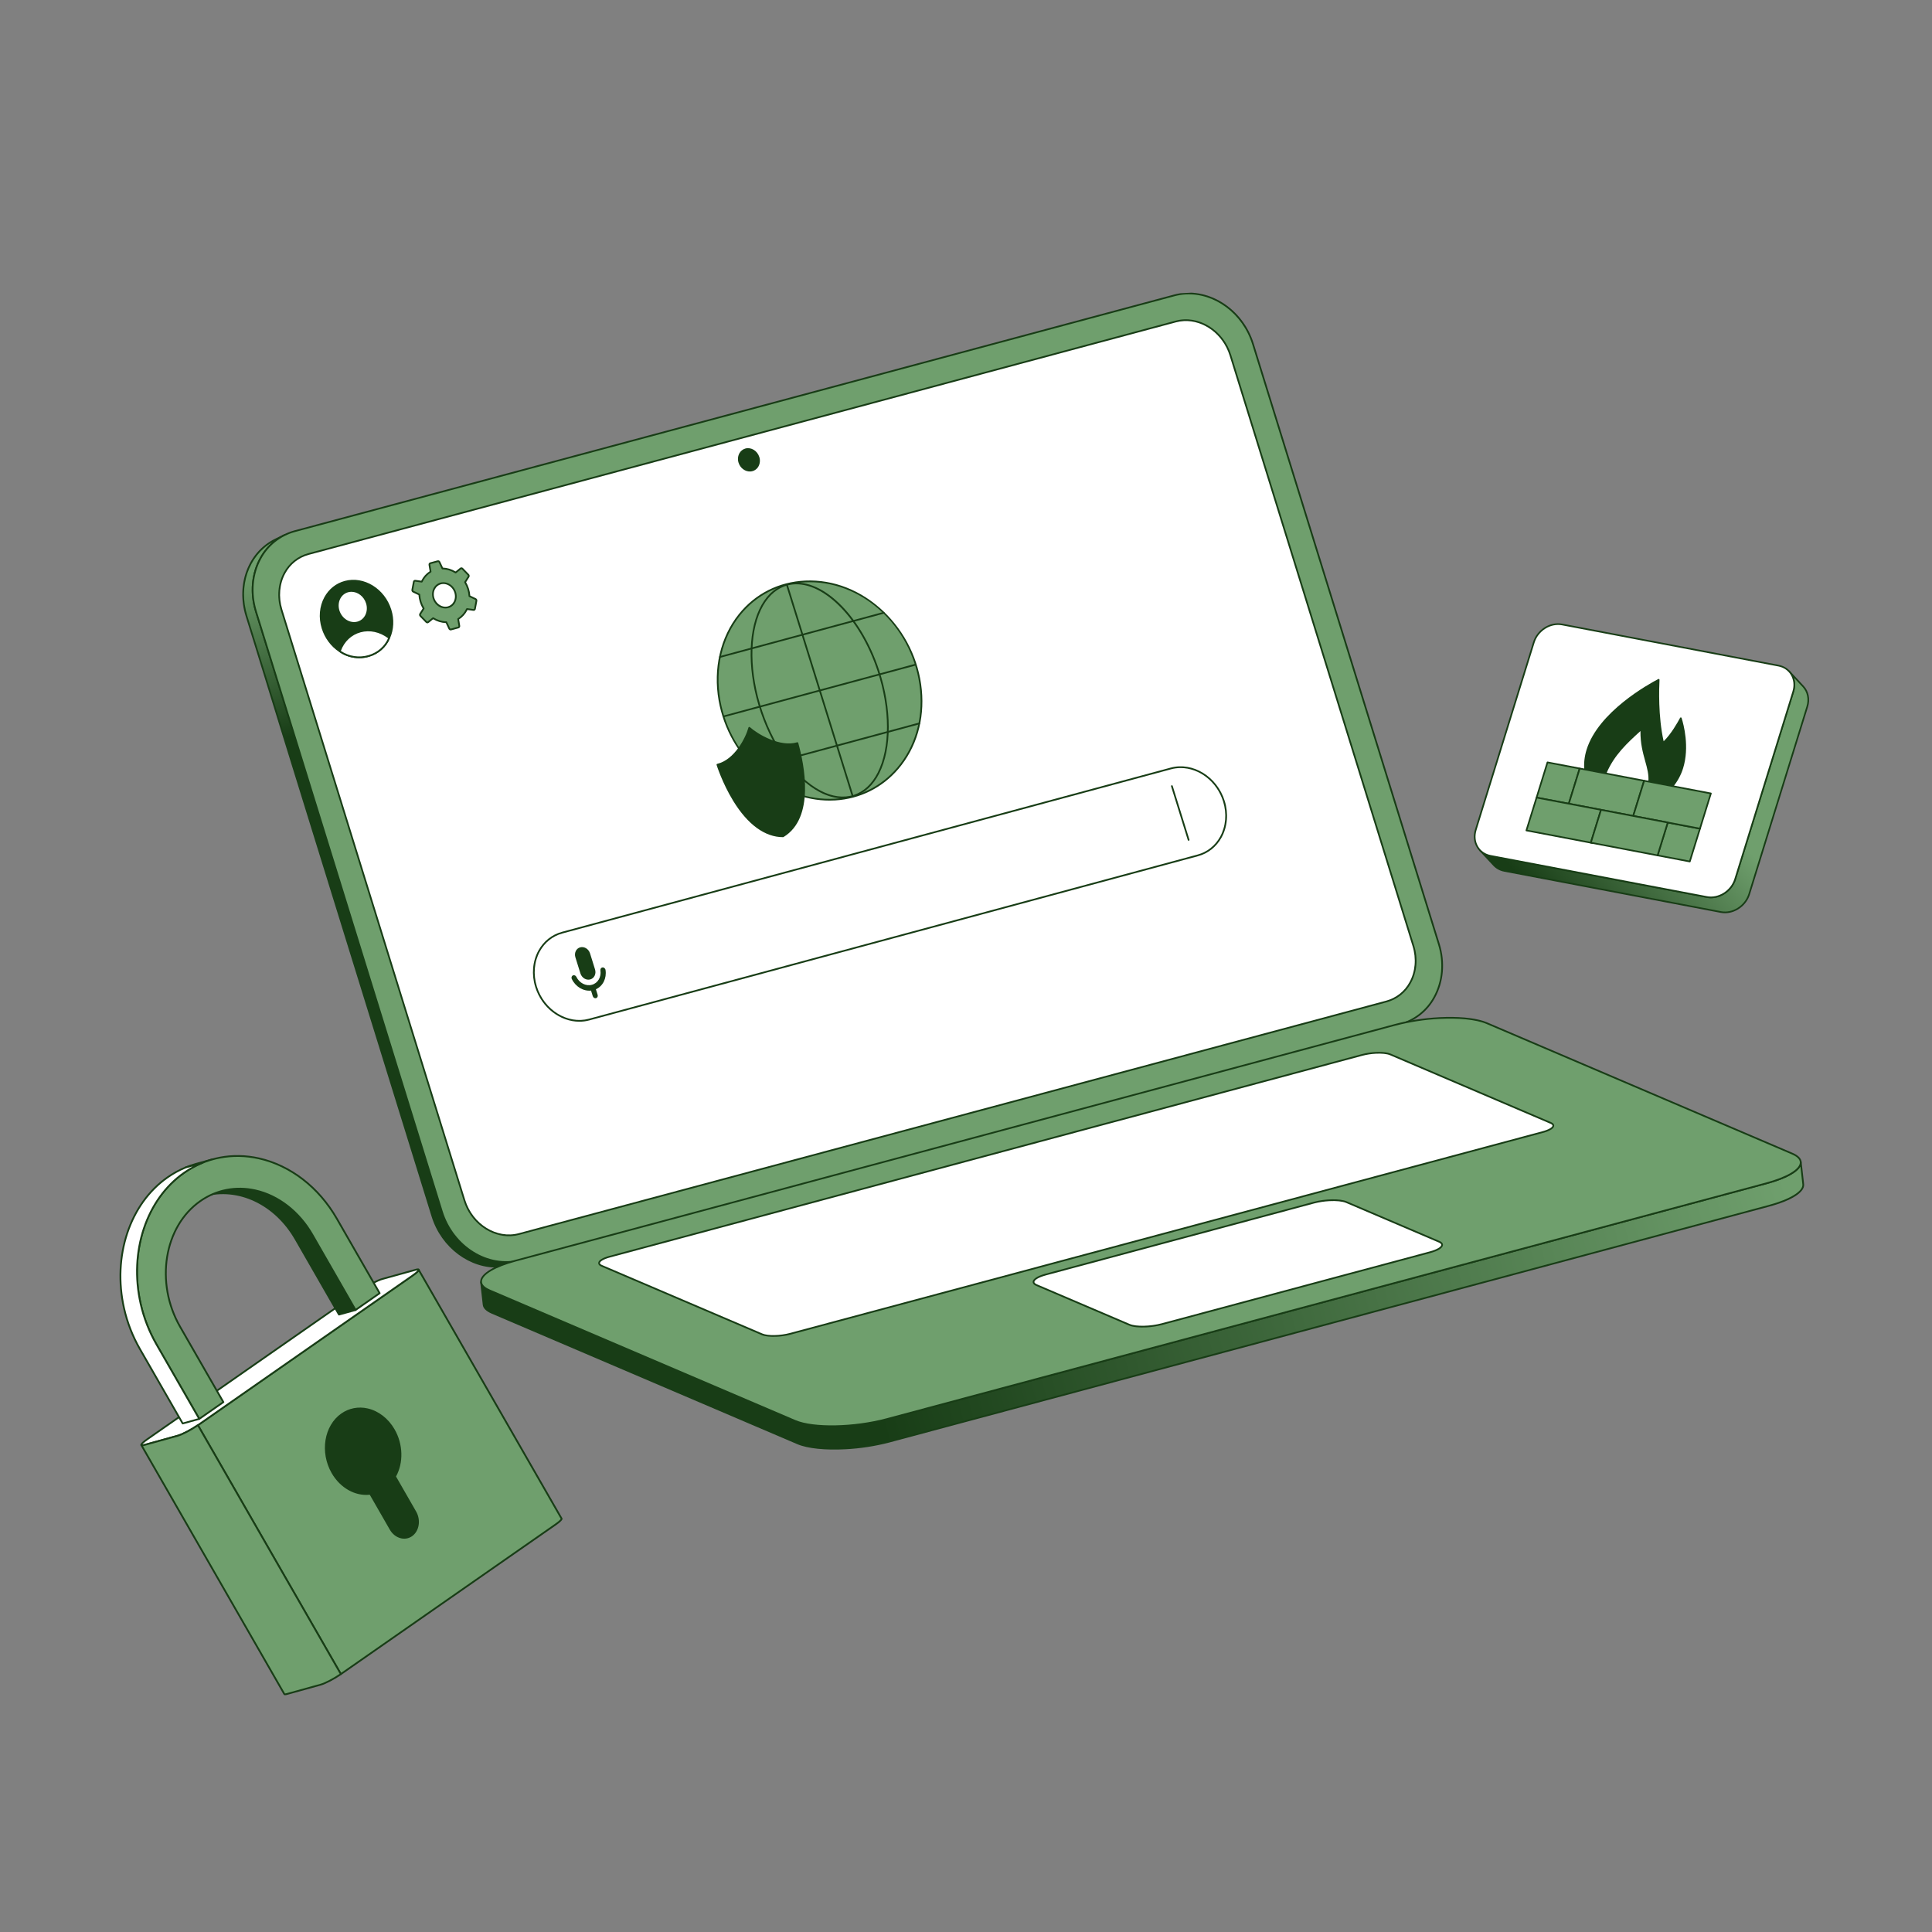 <svg width="740" height="740" viewBox="0 0 740 740" fill="none" xmlns="http://www.w3.org/2000/svg">
<rect x="0" y="0" width="740" height="740" fill="#808080" stroke="none"/>
<g clip-path="url(#clip0_6297_1158)">
<g clip-path="url(#clip1_6297_1158)">
<path d="M536.286 392.341L532.667 394.129C533.998 393.773 535.291 393.287 536.527 392.677L540.147 390.889C538.911 391.499 537.618 391.985 536.286 392.341Z" fill="white"/>
<path d="M532.684 394.459C532.707 394.458 532.73 394.454 532.752 394.448C534.104 394.087 535.417 393.593 536.673 392.973L540.29 391.187L540.292 391.187C540.331 391.167 540.366 391.141 540.394 391.108C540.423 391.076 540.445 391.038 540.458 390.997C540.486 390.915 540.48 390.824 540.442 390.746C540.403 390.668 540.335 390.608 540.252 390.58C540.169 390.552 540.079 390.558 540.001 390.597C538.784 391.197 537.512 391.675 536.201 392.026C536.18 392.032 536.16 392.039 536.141 392.049L532.521 393.837C532.453 393.87 532.398 393.927 532.367 393.996C532.335 394.065 532.329 394.143 532.348 394.216C532.368 394.289 532.412 394.354 532.473 394.398C532.535 394.443 532.61 394.465 532.686 394.46L532.684 394.459Z" fill="#183D16"/>
<path d="M199.366 482.664L195.746 484.453L532.667 394.13L536.286 392.342L199.366 482.664Z" fill="#183D16"/>
<path d="M195.763 484.781C195.787 484.78 195.809 484.776 195.832 484.77L532.752 394.447C532.773 394.441 532.793 394.434 532.813 394.424L536.432 392.636C536.507 392.6 536.565 392.538 536.596 392.462C536.627 392.386 536.628 392.301 536.599 392.224C536.57 392.146 536.513 392.083 536.44 392.046C536.366 392.008 536.282 392 536.202 392.022L199.282 482.345C199.261 482.351 199.241 482.358 199.222 482.368L195.602 484.156C195.534 484.19 195.48 484.246 195.449 484.314C195.417 484.383 195.411 484.461 195.43 484.534C195.449 484.607 195.493 484.671 195.554 484.716C195.615 484.761 195.689 484.783 195.765 484.779L195.763 484.781ZM532.55 393.82L198.878 483.272L199.483 482.974L533.155 393.521L532.55 393.82Z" fill="#183D16"/>
<path d="M105.393 206.703L109.012 204.914C99.127 209.798 94.268 222.027 98.025 234.155L169.234 464.029C173.452 477.647 186.941 485.994 199.366 482.664L195.746 484.452C183.321 487.783 169.833 479.435 165.614 465.817L94.405 235.944C90.648 223.816 95.507 211.587 105.393 206.703Z" fill="url(#paint0_linear_6297_1158)"/>
<path d="M191.349 485.48C192.864 485.4 194.366 485.162 195.832 484.77C195.853 484.764 195.873 484.757 195.892 484.747L199.512 482.959C199.586 482.923 199.645 482.861 199.676 482.785C199.706 482.709 199.707 482.623 199.679 482.546C199.65 482.469 199.593 482.406 199.519 482.368C199.446 482.331 199.361 482.323 199.282 482.345C187.05 485.624 173.711 477.365 169.55 463.93L98.341 234.057C94.682 222.245 99.232 210.113 109.16 205.208C109.199 205.189 109.235 205.163 109.264 205.131C109.293 205.098 109.316 205.06 109.33 205.019C109.344 204.978 109.35 204.934 109.348 204.89C109.345 204.847 109.334 204.804 109.314 204.765C109.295 204.726 109.268 204.691 109.235 204.662C109.202 204.633 109.164 204.612 109.122 204.598C109.08 204.584 109.037 204.579 108.993 204.583C108.949 204.586 108.907 204.598 108.868 204.618L105.248 206.406C95.029 211.455 90.338 223.918 94.093 236.039L165.301 465.913C169.061 478.056 180.158 486.068 191.349 485.48ZM195.628 484.143C183.403 487.399 170.085 479.142 165.927 465.72L94.718 235.846C91.214 224.533 95.239 212.927 104.308 207.658C97.338 213.735 94.569 224.113 97.71 234.253L168.919 464.126C172.68 476.267 183.777 484.279 194.968 483.691C195.623 483.657 196.278 483.593 196.933 483.499L195.628 484.143Z" fill="#183D16"/>
<path d="M112.876 203.46C100.451 206.791 93.807 220.537 98.025 234.155L169.234 464.028C173.453 477.646 186.941 485.993 199.366 482.663L536.286 392.341C548.705 389.012 555.349 375.267 551.131 361.647L479.922 131.774C475.703 118.156 462.215 109.809 449.797 113.137L112.876 203.46Z" fill="#6F9F6D"/>
<path d="M194.969 483.691C196.484 483.612 197.986 483.374 199.451 482.982L536.372 392.659C539.185 391.897 541.814 390.57 544.099 388.76C546.383 386.949 548.275 384.693 549.658 382.128C552.981 376.11 553.632 368.61 551.445 361.551L480.236 131.678C475.972 117.911 462.278 109.452 449.712 112.821L112.791 203.143C109.976 203.905 107.346 205.232 105.06 207.044C102.775 208.855 100.882 211.112 99.497 213.678C96.176 219.695 95.525 227.194 97.713 234.252L168.921 464.126C172.681 476.267 183.778 484.28 194.969 483.691ZM454.231 112.767C465.125 112.194 475.936 120.02 479.608 131.872L550.816 361.747C552.95 368.636 552.318 375.95 549.082 381.812C547.741 384.299 545.907 386.487 543.693 388.243C541.478 389.999 538.929 391.286 536.201 392.025L199.281 482.348C187.048 485.627 173.71 477.368 169.549 463.933L98.34 234.06C96.206 227.172 96.838 219.859 100.074 213.998C101.416 211.509 103.251 209.32 105.466 207.564C107.682 205.807 110.232 204.52 112.962 203.78L449.882 113.456C451.304 113.075 452.761 112.844 454.231 112.767Z" fill="#183D16"/>
<path d="M118.1 212.219L450.373 123.141C458.987 120.832 468.345 126.619 471.269 136.058L541.353 362.304C544.28 371.75 539.665 381.274 531.051 383.584L198.778 472.661C190.171 474.968 180.816 469.189 177.889 459.742L107.805 233.497C104.882 224.058 109.492 214.526 118.1 212.219Z" fill="white"/>
<path d="M195.735 473.474C196.792 473.419 197.841 473.253 198.863 472.98L531.136 383.901C533.102 383.369 534.94 382.442 536.536 381.178C538.132 379.913 539.454 378.336 540.421 376.544C542.738 372.35 543.191 367.124 541.667 362.206L471.583 135.961C468.61 126.366 459.058 120.473 450.288 122.824L118.014 211.901C116.05 212.433 114.215 213.359 112.62 214.623C111.025 215.887 109.705 217.463 108.739 219.253C106.422 223.45 105.967 228.677 107.49 233.594L177.575 459.84C180.196 468.301 187.932 473.884 195.735 473.474ZM453.457 122.986C460.969 122.591 468.423 127.986 470.954 136.157L541.039 362.401C542.51 367.149 542.075 372.188 539.845 376.226C538.921 377.941 537.656 379.449 536.13 380.659C534.603 381.869 532.846 382.756 530.966 383.266L198.693 472.343C190.264 474.602 181.073 468.906 178.204 459.645L108.119 233.399C106.65 228.652 107.084 223.612 109.315 219.571C110.238 217.858 111.501 216.351 113.026 215.142C114.551 213.932 116.306 213.046 118.185 212.536L450.458 123.459C451.439 123.197 452.444 123.038 453.457 122.986Z" fill="#183D16"/>
<path d="M285.611 172.107C287.637 171.564 289.832 172.927 290.52 175.149C291.209 177.371 290.129 179.604 288.102 180.147C286.076 180.69 283.877 179.336 283.188 177.115C282.5 174.893 283.585 172.65 285.611 172.107Z" fill="#183D16"/>
<path d="M287.4 180.59C288.046 180.557 288.673 180.358 289.221 180.012C289.768 179.667 290.218 179.186 290.525 178.617C290.813 178.074 290.989 177.478 291.042 176.866C291.095 176.253 291.025 175.637 290.836 175.052C290.097 172.666 287.715 171.202 285.528 171.789C285.032 171.923 284.57 172.156 284.168 172.475C283.766 172.793 283.433 173.19 283.189 173.641C282.901 174.185 282.724 174.781 282.671 175.395C282.617 176.008 282.686 176.626 282.876 177.212C283.524 179.31 285.451 180.692 287.4 180.59ZM286.349 172.322C288.001 172.235 289.644 173.433 290.206 175.246C290.369 175.747 290.43 176.275 290.386 176.799C290.342 177.323 290.193 177.833 289.948 178.299C289.747 178.672 289.472 178.999 289.14 179.263C288.808 179.526 288.427 179.718 288.018 179.829C286.164 180.327 284.138 179.065 283.504 177.017C283.341 176.516 283.28 175.987 283.325 175.462C283.369 174.936 283.519 174.425 283.765 173.959C283.966 173.585 284.241 173.257 284.574 172.993C284.906 172.729 285.288 172.536 285.698 172.425C285.911 172.368 286.129 172.333 286.349 172.322Z" fill="#183D16"/>
<path d="M187.532 494.252L304.557 544.241C311.494 547.204 327.18 546.906 339.598 543.577L676.518 453.254C685.231 450.918 690.02 447.714 689.713 444.983L690.683 453.597C690.992 456.325 686.201 459.532 677.489 461.868L340.568 552.191C328.15 555.52 312.464 555.818 305.527 552.855L188.502 502.866C186.429 501.98 185.373 500.904 185.242 499.743L184.272 491.13C184.403 492.291 185.459 493.367 187.532 494.252Z" fill="url(#paint1_linear_6297_1158)"/>
<path d="M323.767 555.103C329.47 554.815 335.128 553.945 340.653 552.508L677.574 462.185C686.331 459.837 691.354 456.613 691.01 453.561L690.04 444.948C690.03 444.861 689.986 444.781 689.918 444.727C689.849 444.672 689.762 444.647 689.675 444.657C689.588 444.667 689.509 444.711 689.455 444.779C689.4 444.847 689.375 444.934 689.385 445.021C689.68 447.641 684.595 450.747 676.431 452.936L339.511 543.259C327.174 546.566 311.551 546.871 304.685 543.938L187.659 493.949C185.776 493.144 184.717 492.156 184.597 491.09C184.592 491.047 184.579 491.006 184.558 490.968C184.537 490.93 184.509 490.896 184.475 490.869C184.441 490.842 184.402 490.822 184.361 490.81C184.319 490.798 184.276 490.795 184.233 490.8C184.19 490.804 184.148 490.818 184.11 490.839C184.072 490.859 184.039 490.888 184.012 490.921C183.985 490.955 183.965 490.994 183.953 491.036C183.941 491.077 183.937 491.121 183.942 491.164L184.912 499.777C185.062 501.111 186.226 502.251 188.37 503.168L305.395 553.156C309.391 554.862 316.276 555.497 323.767 555.103ZM689.59 446.835L690.356 453.634C690.651 456.254 685.567 459.36 677.403 461.549L340.483 551.872C328.146 555.18 312.522 555.484 305.656 552.551L188.631 502.562C186.748 501.758 185.689 500.769 185.569 499.703L184.801 492.889C185.547 493.614 186.432 494.181 187.402 494.555L304.427 544.544C311.409 547.526 327.224 547.235 339.683 543.895L676.603 453.572C683.568 451.705 688.171 449.284 689.59 446.835Z" fill="#183D16"/>
<path d="M197.459 482.861C185.041 486.19 180.595 491.289 187.532 494.253L304.557 544.242C311.493 547.204 327.179 546.906 339.598 543.577L676.518 453.255C688.943 449.924 693.39 444.823 686.453 441.861L569.428 391.872C562.491 388.91 546.805 389.208 534.38 392.538L197.459 482.861Z" fill="#6F9F6D"/>
<path d="M322.796 546.491C328.498 546.203 334.156 545.333 339.681 543.895L676.603 453.572C684.816 451.37 689.843 448.323 690.048 445.42C690.123 444.366 689.583 442.841 686.581 441.559L569.557 391.57C562.576 388.587 546.757 388.879 534.294 392.22L197.374 482.543C189.165 484.744 184.141 487.791 183.935 490.695C183.86 491.749 184.4 493.274 187.402 494.557L304.427 544.546C308.42 546.25 315.306 546.884 322.796 546.491ZM551.261 390.271C558.632 389.884 565.387 390.504 569.299 392.174L686.323 442.163C687.784 442.787 689.501 443.85 689.392 445.373C689.209 447.944 684.242 450.843 676.432 452.937L339.512 543.26C327.175 546.567 311.552 546.872 304.686 543.939L187.661 493.95C186.201 493.326 184.483 492.263 184.592 490.74C184.775 488.169 189.738 485.271 197.545 483.178L534.465 392.855C539.961 391.425 545.589 390.559 551.261 390.271Z" fill="#183D16"/>
<path d="M233.528 481.33L521.725 404.069C525.55 403.044 530.385 402.952 532.521 403.863L593.95 430.105C596.086 431.017 594.712 432.587 590.886 433.613L302.69 510.874C298.864 511.899 294.04 511.991 291.904 511.079L230.473 484.838C228.338 483.925 229.701 482.355 233.527 481.33" fill="white"/>
<path d="M297.544 511.995C299.311 511.906 301.063 511.637 302.775 511.193L590.973 433.93C593.642 433.215 595.213 432.225 595.285 431.215C595.313 430.818 595.128 430.249 594.082 429.802L532.65 403.561C530.459 402.625 525.52 402.711 521.64 403.751L233.443 481.012C230.778 481.726 229.211 482.715 229.139 483.725C229.111 484.123 229.297 484.692 230.346 485.14L291.777 511.381C293.034 511.918 295.197 512.118 297.544 511.995ZM526.951 403.595C529.179 403.478 531.215 403.663 532.392 404.165L593.823 430.407C594.135 430.541 594.654 430.817 594.629 431.169C594.589 431.727 593.39 432.601 590.803 433.295L302.606 510.556C298.85 511.563 294.108 511.662 292.036 510.776L230.605 484.535C230.292 484.401 229.771 484.124 229.796 483.771C229.835 483.213 231.031 482.34 233.614 481.648L521.81 404.387C523.492 403.949 525.215 403.683 526.951 403.595Z" fill="#183D16"/>
<path d="M400.565 488.169L503.183 460.658C507.602 459.473 513.189 459.367 515.66 460.423L551.199 475.604C553.667 476.658 552.083 478.474 547.663 479.659L445.045 507.169C440.625 508.354 435.038 508.46 432.571 507.406L397.032 492.225C394.56 491.169 396.144 489.354 400.564 488.169" fill="white"/>
<path d="M439.087 508.415C441.129 508.312 443.154 508.001 445.132 507.487L547.75 479.976C550.809 479.157 552.61 478.03 552.691 476.883C552.723 476.44 552.512 475.806 551.33 475.3L515.792 460.12C513.267 459.041 507.574 459.139 503.099 460.339L400.482 487.851C397.424 488.67 395.623 489.797 395.542 490.942C395.51 491.386 395.721 492.022 396.906 492.527L432.444 507.709C433.89 508.327 436.382 508.557 439.087 508.415ZM509.213 460.061C511.799 459.925 514.165 460.141 515.533 460.725L551.072 475.906C551.445 476.065 552.066 476.399 552.035 476.838C551.988 477.502 550.592 478.533 547.58 479.341L444.961 506.851C440.607 508.018 435.11 508.131 432.702 507.104L397.163 491.923C396.789 491.763 396.166 491.429 396.197 490.988C396.244 490.325 397.64 489.293 400.651 488.486L503.27 460.976C505.214 460.469 507.206 460.163 509.213 460.061Z" fill="#183D16"/>
</g>
<g clip-path="url(#clip2_6297_1158)">
<path d="M570.876 327.812L653.773 343.574C658.322 344.438 663.171 341.38 664.608 336.74L686.853 264.918C687.768 261.964 687.078 259.082 685.281 257.155L690.647 262.909C692.444 264.837 693.134 267.719 692.219 270.672L669.974 342.496C668.537 347.135 663.688 350.193 659.139 349.329L576.242 333.568C574.591 333.254 573.207 332.466 572.183 331.367L566.817 325.612C567.842 326.711 569.225 327.499 570.876 327.813V327.812Z" fill="url(#paint2_linear_6297_1158)"/>
<path d="M660.691 349.789C664.871 349.789 668.963 346.823 670.275 342.588L692.52 270.765C693.439 267.8 692.824 264.783 690.877 262.695L685.512 256.94C685.454 256.879 685.376 256.843 685.292 256.84C685.209 256.837 685.127 256.867 685.066 256.924C684.939 257.043 684.931 257.242 685.05 257.369C686.841 259.29 687.403 262.077 686.552 264.824L664.307 336.648C662.918 341.13 658.22 344.098 653.832 343.265L570.935 327.503C569.405 327.212 568.061 326.484 567.047 325.398C566.989 325.34 566.912 325.308 566.83 325.307C566.749 325.305 566.67 325.336 566.61 325.391C566.551 325.446 566.515 325.523 566.51 325.604C566.506 325.685 566.533 325.765 566.586 325.826L571.952 331.581C573.057 332.767 574.52 333.561 576.182 333.876L659.08 349.638C659.611 349.738 660.15 349.789 660.691 349.789ZM687.112 259.58L690.416 263.124C692.207 265.045 692.769 267.832 691.918 270.58L669.673 342.403C668.284 346.885 663.586 349.855 659.198 349.02L576.301 333.258C574.771 332.967 573.427 332.239 572.413 331.152L569.095 327.594C569.647 327.833 570.225 328.01 570.816 328.121L653.714 343.883C658.405 344.776 663.428 341.612 664.909 336.833L687.154 265.01C687.734 263.139 687.703 261.246 687.112 259.58Z" fill="#183D16"/>
<path d="M598.324 239.192C593.777 238.328 588.927 241.388 587.491 246.026L565.246 317.849C563.809 322.488 566.33 326.948 570.876 327.812L653.773 343.574C658.321 344.438 663.171 341.38 664.608 336.74L686.853 264.918C688.289 260.28 685.769 255.818 681.221 254.954L598.324 239.192Z" fill="white"/>
<path d="M655.325 344.034C659.505 344.034 663.597 341.069 664.909 336.834L687.154 265.011C687.9 262.602 687.65 260.177 686.449 258.184C685.327 256.322 683.491 255.065 681.28 254.644L598.382 238.883C593.692 237.992 588.669 241.154 587.189 245.933L564.944 317.756C564.198 320.166 564.448 322.59 565.649 324.583C566.77 326.445 568.606 327.701 570.817 328.122L653.714 343.883C654.245 343.984 654.784 344.034 655.325 344.034ZM598.323 239.192L598.264 239.501L681.162 255.263C683.195 255.649 684.881 256.802 685.909 258.508C687.016 260.346 687.244 262.589 686.552 264.825L664.307 336.648C662.919 341.13 658.221 344.098 653.832 343.265L570.935 327.503C568.902 327.117 567.217 325.964 566.189 324.259C565.082 322.421 564.854 320.178 565.547 317.941L587.792 246.119C589.18 241.636 593.879 238.668 598.264 239.501L598.323 239.193V239.192Z" fill="#183D16"/>
<path d="M635.316 260.365C635.165 263.225 634.761 274.388 636.874 283.835L637.032 284.539L637.599 283.985C640.31 281.337 642.768 277.02 643.792 275.1C644.652 277.831 646.835 286.185 644.363 294.167C643.562 296.755 642.241 299.133 640.553 301.209C640.553 301.209 633.449 307.298 622.065 304.955C610.681 302.611 607.149 294.857 607.149 294.857C606.922 292.443 607.182 289.871 607.994 287.252C612.439 272.898 631.565 262.321 635.316 260.366" fill="#183D16"/>
<path d="M627.183 305.8C635.566 305.8 640.698 301.499 640.758 301.447C640.772 301.435 640.786 301.422 640.798 301.407C642.569 299.23 643.869 296.825 644.664 294.26C647.191 286.103 644.865 277.46 644.092 275.006C644.073 274.947 644.038 274.895 643.989 274.856C643.941 274.817 643.882 274.793 643.82 274.787C643.758 274.781 643.696 274.793 643.641 274.823C643.586 274.852 643.542 274.898 643.513 274.953C642.57 276.72 640.085 281.116 637.378 283.76L637.216 283.918L637.182 283.766C635.09 274.416 635.465 263.504 635.63 260.382C635.636 260.27 635.581 260.162 635.486 260.101C635.439 260.071 635.385 260.054 635.33 260.052C635.274 260.049 635.219 260.061 635.17 260.087C631.367 262.069 612.174 272.689 607.692 287.16C606.885 289.763 606.597 292.363 606.834 294.887C606.838 294.922 606.847 294.956 606.861 294.988C606.897 295.067 610.592 302.914 622.001 305.263C623.839 305.641 625.571 305.8 627.183 305.8ZM640.327 300.986C639.9 301.337 632.922 306.87 622.128 304.646C611.496 302.458 607.771 295.406 607.456 294.772C607.236 292.348 607.518 289.85 608.294 287.345C612.536 273.649 630.288 263.403 634.973 260.902C634.802 264.63 634.567 274.966 636.566 283.904L636.723 284.608C636.735 284.663 636.762 284.713 636.8 284.754C636.839 284.795 636.887 284.825 636.941 284.841C636.995 284.857 637.052 284.858 637.107 284.845C637.162 284.831 637.211 284.803 637.252 284.764L637.819 284.21C640.29 281.796 642.566 277.983 643.707 275.916C644.595 279.009 646.329 286.752 644.061 294.075C643.294 296.553 642.038 298.879 640.327 300.987V300.986Z" fill="#183D16"/>
<path d="M628.666 279.274C628.336 288.731 632.23 293.609 631.668 299.519C631.668 299.519 627.054 304.168 621.852 303.066C616.651 301.963 614.914 296.334 614.914 296.334C617.945 288.892 623.444 284.02 628.666 279.274Z" fill="white"/>
<path d="M623.5 303.552C628.051 303.552 631.72 299.914 631.892 299.741C631.943 299.689 631.975 299.622 631.982 299.549C632.248 296.753 631.552 294.238 630.746 291.325C629.837 288.037 628.806 284.311 628.981 279.285C628.984 279.223 628.968 279.161 628.935 279.109C628.903 279.056 628.855 279.014 628.799 278.988C628.743 278.962 628.68 278.953 628.618 278.962C628.557 278.972 628.5 278.999 628.454 279.041L628.056 279.403C622.917 284.07 617.602 288.896 614.621 296.215C614.594 296.282 614.59 296.357 614.612 296.426C614.685 296.664 616.465 302.245 621.786 303.373C622.35 303.493 622.924 303.552 623.5 303.552H623.5ZM631.364 299.374C630.738 299.966 626.525 303.736 621.918 302.758C617.337 301.787 615.516 297.103 615.25 296.345C618.157 289.286 623.318 284.557 628.334 280.001C628.274 284.752 629.262 288.323 630.139 291.493C630.917 294.304 631.59 296.738 631.365 299.374H631.364Z" fill="#183D16"/>
<path d="M651.128 317.39L647.23 329.977L634.89 327.631L638.788 315.044L651.128 317.39Z" fill="#6F9F6D"/>
<path d="M647.23 330.292C647.297 330.292 647.362 330.271 647.417 330.231C647.471 330.191 647.511 330.135 647.531 330.07L651.429 317.483C651.442 317.441 651.446 317.396 651.441 317.352C651.435 317.308 651.421 317.266 651.398 317.228C651.375 317.19 651.344 317.157 651.308 317.132C651.272 317.107 651.23 317.089 651.187 317.081L638.847 314.735C638.771 314.721 638.692 314.735 638.625 314.775C638.559 314.815 638.509 314.878 638.486 314.952L634.588 327.538C634.575 327.581 634.571 327.625 634.576 327.669C634.582 327.713 634.596 327.756 634.619 327.794C634.642 327.832 634.673 327.864 634.709 327.89C634.745 327.915 634.787 327.932 634.83 327.941L647.17 330.287C647.19 330.291 647.21 330.292 647.23 330.292ZM650.723 317.634L647.011 329.616L635.295 327.388L639.006 315.406L650.723 317.634Z" fill="#183D16"/>
<path d="M592.722 292.004L605.064 294.351L600.887 307.838L588.545 305.492L592.722 292.004Z" fill="#6F9F6D"/>
<path d="M600.886 308.153C600.954 308.153 601.019 308.131 601.073 308.091C601.128 308.051 601.168 307.995 601.187 307.931L605.365 294.444C605.378 294.401 605.382 294.357 605.377 294.313C605.371 294.269 605.357 294.226 605.334 294.188C605.311 294.15 605.28 294.118 605.244 294.092C605.207 294.067 605.166 294.05 605.122 294.041L592.781 291.695C592.623 291.666 592.468 291.758 592.42 291.911L588.243 305.398C588.23 305.441 588.226 305.485 588.231 305.529C588.237 305.573 588.251 305.616 588.274 305.654C588.297 305.692 588.328 305.724 588.364 305.75C588.401 305.775 588.442 305.792 588.486 305.801L600.827 308.147C600.847 308.151 600.867 308.153 600.887 308.153L600.886 308.153ZM604.658 294.594L600.668 307.476L588.95 305.248L592.94 292.366L604.658 294.594Z" fill="#183D16"/>
<path d="M605.064 294.351L629.743 299.043L625.566 312.53L600.887 307.838L605.064 294.351Z" fill="#6F9F6D"/>
<path d="M625.566 312.845C625.633 312.845 625.699 312.824 625.753 312.784C625.807 312.744 625.847 312.688 625.867 312.624L630.045 299.136C630.058 299.094 630.062 299.049 630.056 299.005C630.051 298.961 630.036 298.919 630.013 298.881C629.991 298.843 629.96 298.81 629.923 298.785C629.887 298.76 629.846 298.742 629.802 298.734L605.123 294.042C604.965 294.012 604.81 294.105 604.762 294.258L600.585 307.746C600.572 307.788 600.568 307.832 600.573 307.876C600.579 307.92 600.593 307.963 600.616 308.001C600.639 308.039 600.67 308.071 600.706 308.097C600.742 308.122 600.784 308.139 600.827 308.148L625.507 312.84C625.526 312.844 625.546 312.845 625.566 312.845ZM629.338 299.287L625.348 312.169L601.292 307.595L605.282 294.713L629.338 299.287Z" fill="#183D16"/>
<path d="M629.743 299.043L655.305 303.903L651.128 317.39L625.566 312.53L629.743 299.043Z" fill="#6F9F6D"/>
<path d="M651.128 317.705C651.195 317.705 651.261 317.683 651.315 317.643C651.369 317.604 651.409 317.547 651.429 317.483L655.606 303.996C655.619 303.954 655.623 303.909 655.618 303.865C655.613 303.821 655.598 303.779 655.575 303.741C655.552 303.703 655.522 303.67 655.485 303.645C655.449 303.62 655.407 303.602 655.364 303.594L629.802 298.734C629.726 298.719 629.647 298.733 629.58 298.773C629.514 298.813 629.465 298.876 629.442 298.95L625.264 312.438C625.251 312.48 625.247 312.525 625.253 312.569C625.258 312.613 625.273 312.655 625.295 312.693C625.318 312.731 625.349 312.764 625.385 312.789C625.422 312.814 625.463 312.832 625.507 312.84L651.069 317.7C651.088 317.703 651.108 317.705 651.128 317.705V317.705ZM654.9 304.146L650.91 317.028L625.971 312.287L629.961 299.405L654.9 304.146Z" fill="#183D16"/>
<path d="M588.545 305.492L600.887 307.838L613.226 310.184L609.328 322.771L610.208 322.939L584.646 318.079L588.545 305.492Z" fill="#6F9F6D"/>
<path d="M610.208 323.253C610.287 323.253 610.362 323.224 610.42 323.171C610.478 323.118 610.514 323.046 610.521 322.968C610.529 322.89 610.507 322.813 610.46 322.75C610.413 322.687 610.344 322.645 610.267 322.63L609.733 322.528L613.527 310.277C613.541 310.235 613.545 310.19 613.539 310.146C613.534 310.102 613.519 310.06 613.496 310.022C613.473 309.984 613.443 309.951 613.406 309.926C613.37 309.901 613.329 309.883 613.285 309.875L588.603 305.182C588.446 305.153 588.291 305.245 588.243 305.399L584.345 317.986C584.332 318.029 584.328 318.073 584.333 318.117C584.338 318.161 584.353 318.203 584.376 318.241C584.399 318.279 584.429 318.312 584.466 318.337C584.502 318.363 584.543 318.38 584.587 318.388L609.256 323.078L609.268 323.081L610.149 323.248C610.168 323.252 610.188 323.254 610.208 323.254L610.208 323.253ZM612.821 310.428L609.11 322.41L585.052 317.835L588.763 305.853L612.821 310.428Z" fill="#183D16"/>
<path d="M613.226 310.184L625.566 312.53L638.788 315.044L634.89 327.631L610.208 322.939L609.328 322.771L613.226 310.184Z" fill="#6F9F6D"/>
<path d="M634.89 327.946C634.958 327.946 635.023 327.924 635.077 327.884C635.131 327.845 635.171 327.788 635.191 327.724L639.09 315.137C639.103 315.095 639.107 315.05 639.101 315.006C639.096 314.962 639.082 314.92 639.059 314.882C639.036 314.844 639.005 314.811 638.969 314.786C638.932 314.761 638.891 314.743 638.847 314.735L613.285 309.875C613.209 309.86 613.13 309.874 613.063 309.914C612.997 309.954 612.948 310.017 612.925 310.092L609.026 322.679C609.013 322.721 609.009 322.766 609.015 322.81C609.02 322.854 609.035 322.896 609.057 322.934C609.08 322.972 609.111 323.005 609.147 323.03C609.184 323.055 609.225 323.073 609.269 323.081L634.831 327.941C634.85 327.944 634.87 327.946 634.89 327.946ZM638.383 315.288L634.672 327.27L609.733 322.528L613.444 310.546L638.383 315.288Z" fill="#183D16"/>
</g>
<g clip-path="url(#clip3_6297_1158)">
<path d="M160.332 486.299C160.495 486.585 159.677 487.424 158.01 488.585L75.8 545.875L130.558 641.219L212.768 583.929C214.434 582.768 215.253 581.929 215.089 581.643L160.332 486.299Z" fill="#6F9F6D"/>
<path d="M130.64 641.551C130.568 641.569 130.492 641.563 130.423 641.534C130.355 641.505 130.298 641.454 130.261 641.389L75.503 546.046C75.46 545.972 75.447 545.884 75.466 545.801C75.484 545.717 75.534 545.644 75.604 545.595L157.814 488.305C159.634 487.036 159.951 486.505 160.002 486.392C159.979 486.312 159.987 486.226 160.023 486.151C160.059 486.076 160.122 486.016 160.199 485.984C160.276 485.952 160.362 485.949 160.441 485.975C160.52 486.002 160.587 486.057 160.629 486.129L215.386 581.473C215.515 581.697 215.817 582.222 212.964 584.21L130.754 641.5C130.72 641.524 130.681 641.541 130.64 641.551ZM76.254 545.976L130.669 640.724L212.572 583.648C214.337 582.418 214.688 581.882 214.754 581.747L160.371 487.057C160.038 487.461 159.397 488.036 158.206 488.866L76.254 545.976Z" fill="#183D16"/>
<path d="M159.084 579.106L151.291 565.536C154.161 560.456 154.183 553.46 150.851 547.66C146.353 539.828 137.439 537.149 130.943 541.676C124.447 546.203 122.827 556.224 127.324 564.055C130.657 569.857 136.409 572.832 141.807 572.149L149.599 585.716C151.406 588.862 155.016 589.943 157.621 588.127C160.231 586.308 160.891 582.252 159.084 579.106Z" fill="#183D16"/>
<path d="M156.081 589.198C155.29 589.393 154.452 589.402 153.615 589.215C151.864 588.824 150.292 587.61 149.302 585.886L141.622 572.515C135.989 573.124 130.281 569.891 127.027 564.225C122.45 556.256 124.119 546.014 130.747 541.395C133.68 539.351 137.243 538.662 140.781 539.453C144.975 540.391 148.754 543.32 151.148 547.489C154.4 553.151 154.604 560.209 151.684 565.533L159.381 578.935C161.277 582.236 160.575 586.485 157.817 588.408C157.292 588.775 156.703 589.043 156.081 589.198ZM135.08 540.163C133.686 540.508 132.355 541.109 131.139 541.957C124.795 546.378 123.217 556.215 127.622 563.885C130.782 569.386 136.333 572.497 141.764 571.809C141.831 571.801 141.9 571.812 141.96 571.842C142.021 571.873 142.071 571.92 142.104 571.978L149.896 585.546C150.791 587.104 152.202 588.198 153.765 588.548C155.061 588.837 156.361 588.588 157.426 587.846C159.9 586.122 160.511 582.277 158.787 579.276L150.994 565.706C150.964 565.655 150.949 565.597 150.948 565.537C150.948 565.478 150.963 565.42 150.993 565.368C153.895 560.231 153.723 553.347 150.554 547.83C148.255 543.827 144.638 541.017 140.632 540.121C138.752 539.701 136.864 539.722 135.08 540.163Z" fill="#183D16"/>
<path d="M138.677 493.934C141.177 492.191 144.647 490.378 146.418 489.888L159.329 486.316C161.103 485.825 160.511 486.843 158.01 488.585L75.8 545.875C73.295 547.621 69.83 549.431 68.055 549.922L55.145 553.494C53.374 553.984 53.961 552.97 56.467 551.224L138.677 493.934Z" fill="white"/>
<path d="M55.071 553.868C54.565 553.993 54.016 554.047 53.827 553.646C53.721 553.421 53.473 552.893 56.27 550.944L138.481 493.653C141.006 491.893 144.526 490.057 146.327 489.558L159.237 485.987C159.783 485.836 160.437 485.719 160.647 486.164C160.753 486.39 161.001 486.918 158.206 488.866L75.996 546.156C73.471 547.916 69.95 549.753 68.147 550.252L55.236 553.824C55.182 553.839 55.127 553.854 55.071 553.868ZM54.568 553.267C54.674 553.255 54.83 553.226 55.053 553.164L67.964 549.592C69.705 549.11 73.132 547.317 75.604 545.595L157.814 488.304C159.211 487.331 159.722 486.792 159.907 486.543C159.742 486.565 159.579 486.599 159.42 486.646L146.509 490.218C144.771 490.699 141.345 492.492 138.872 494.215L56.662 551.505C55.266 552.479 54.753 553.018 54.568 553.267Z" fill="#183D16"/>
<path d="M74.039 541.666C71.491 543.442 70.887 544.478 72.692 543.979C74.5 543.478 78.031 541.632 80.579 539.856C83.127 538.08 83.734 537.043 81.926 537.544C80.121 538.043 76.587 539.89 74.039 541.666Z" fill="white"/>
<path d="M72.615 544.353C72.103 544.48 71.547 544.536 71.357 544.131C71.25 543.903 70.998 543.368 73.843 541.386C76.415 539.593 80.001 537.721 81.835 537.214C82.389 537.061 83.052 536.943 83.263 537.392C83.37 537.62 83.621 538.154 80.776 540.137C78.203 541.93 74.618 543.801 72.783 544.309C72.728 544.324 72.672 544.339 72.615 544.353ZM72.091 543.756C72.199 543.744 72.362 543.714 72.6 543.649C74.373 543.159 77.864 541.332 80.383 539.576C81.829 538.569 82.345 538.017 82.528 537.767C82.419 537.778 82.256 537.808 82.017 537.874C80.245 538.364 76.754 540.191 74.234 541.947C72.789 542.954 72.273 543.506 72.091 543.756Z" fill="#183D16"/>
<path d="M133.894 499.955C131.346 501.73 130.742 502.766 132.547 502.267C134.356 501.767 137.887 499.921 140.435 498.145C142.988 496.366 143.59 495.332 141.781 495.832C139.977 496.332 136.447 498.176 133.894 499.955Z" fill="white"/>
<path d="M132.471 502.641C131.958 502.768 131.403 502.824 131.212 502.419C131.105 502.191 130.854 501.656 133.698 499.674C136.27 497.881 139.856 496.01 141.69 495.502C142.245 495.349 142.908 495.23 143.119 495.679C143.227 495.908 143.478 496.442 140.631 498.425C138.059 500.218 134.474 502.089 132.639 502.597C132.583 502.612 132.527 502.627 132.471 502.641ZM131.947 502.044C132.055 502.032 132.218 502.003 132.456 501.938C134.229 501.447 137.72 499.62 140.239 497.864C141.685 496.857 142.202 496.306 142.385 496.055C142.275 496.067 142.112 496.096 141.873 496.162C140.1 496.652 136.609 498.48 134.09 500.235C132.645 501.242 132.129 501.794 131.947 502.044Z" fill="#183D16"/>
<path d="M75.8 545.875C73.295 547.621 69.83 549.431 68.055 549.922L55.145 553.494C54.553 553.658 54.225 553.654 54.143 553.511L108.901 648.855C108.983 648.998 109.311 649.001 109.902 648.838L122.813 645.266C124.587 644.775 128.052 642.965 130.558 641.219L75.8 545.875Z" fill="#6F9F6D"/>
<path d="M109.82 649.213C109.315 649.338 108.81 649.385 108.604 649.025L53.846 553.681C53.804 553.609 53.79 553.524 53.807 553.442C53.824 553.36 53.87 553.287 53.937 553.236C54.004 553.186 54.087 553.162 54.17 553.169C54.254 553.176 54.332 553.213 54.39 553.273C54.451 553.28 54.631 553.281 55.054 553.164L67.964 549.592C69.705 549.111 73.132 547.318 75.604 545.595C75.643 545.567 75.688 545.549 75.734 545.539C75.781 545.53 75.829 545.531 75.875 545.541C75.922 545.551 75.965 545.571 76.004 545.6C76.042 545.628 76.074 545.664 76.097 545.705L130.855 641.049C130.898 641.123 130.911 641.21 130.892 641.294C130.874 641.377 130.824 641.451 130.754 641.5C128.229 643.259 124.707 645.097 122.905 645.596L109.994 649.168C109.936 649.184 109.878 649.199 109.82 649.213ZM109.16 648.618C109.232 648.623 109.415 648.617 109.811 648.508L122.722 644.936C124.403 644.471 127.656 642.783 130.104 641.116L75.688 546.368C73.191 548.061 69.877 549.773 68.146 550.252L55.236 553.824C55.084 553.866 54.929 553.904 54.779 553.93L109.16 648.618ZM119.604 472.89C111.682 459.097 97.393 452.73 84.802 456.213L78.453 457.97C91.044 454.486 105.334 460.853 113.255 474.646L129.834 503.512L136.183 501.756L119.604 472.89Z" fill="#183D16"/>
<path d="M129.916 503.845C129.844 503.863 129.768 503.857 129.699 503.827C129.631 503.798 129.574 503.748 129.537 503.683L112.958 474.817C109.15 468.186 103.791 463.111 97.459 460.139C91.346 457.269 84.627 456.618 78.544 458.3C78.359 458.357 78.173 458.243 78.122 458.061C78.072 457.879 78.179 457.69 78.361 457.64L84.71 455.884C90.955 454.155 97.839 454.824 104.1 457.763C110.559 460.795 116.023 465.967 119.901 472.72L136.48 501.586C136.506 501.631 136.521 501.682 136.525 501.734C136.528 501.786 136.52 501.838 136.5 501.886C136.48 501.935 136.449 501.978 136.41 502.012C136.371 502.047 136.324 502.072 136.274 502.086L129.925 503.842L129.916 503.845ZM84.241 456.723C88.763 456.535 93.407 457.48 97.751 459.519C104.21 462.551 109.675 467.723 113.553 474.476L129.999 503.112L135.666 501.544L119.307 473.06C115.499 466.43 110.14 461.355 103.808 458.383C97.695 455.513 90.977 454.863 84.893 456.543L84.241 456.723Z" fill="#183D16"/>
<path d="M77.468 445.398L71.118 447.155C72.421 446.62 73.744 446.169 75.082 445.799L81.43 444.042C80.093 444.412 78.77 444.864 77.468 445.398Z" fill="white"/>
<path d="M71.2 447.487C71.116 447.508 71.028 447.496 70.952 447.454C70.877 447.412 70.82 447.343 70.793 447.261C70.766 447.179 70.772 447.09 70.808 447.011C70.844 446.933 70.909 446.871 70.988 446.838C72.29 446.304 73.636 445.843 74.99 445.469L81.338 443.713L81.339 443.712C81.382 443.7 81.428 443.696 81.473 443.701C81.518 443.706 81.561 443.72 81.6 443.743C81.639 443.765 81.674 443.795 81.701 443.83C81.729 443.866 81.749 443.907 81.76 443.951C81.785 444.038 81.773 444.132 81.728 444.211C81.683 444.29 81.609 444.348 81.522 444.372C80.194 444.739 78.874 445.191 77.597 445.715C77.585 445.72 77.572 445.724 77.559 445.728L71.21 447.485L71.2 447.487Z" fill="#183D16"/>
<path d="M70.541 449.183C89.541 435.943 115.849 443.85 129.005 466.756L145.412 495.325L136.183 501.756L119.604 472.89C109.925 456.037 90.74 450.27 76.761 460.012C62.781 469.754 59.299 491.317 68.978 508.17L85.557 537.036L76.323 543.471L59.915 514.902C46.76 491.997 51.542 462.423 70.541 449.183Z" fill="#6F9F6D"/>
<path d="M76.405 543.803C76.332 543.821 76.256 543.815 76.188 543.786C76.119 543.757 76.062 543.706 76.025 543.642L59.618 515.073C46.343 491.959 51.156 462.275 70.346 448.902C78.763 443.036 89.032 441.066 99.26 443.353C111.436 446.075 122.386 454.543 129.302 466.585L145.71 495.154C145.753 495.228 145.766 495.315 145.747 495.399C145.728 495.482 145.679 495.556 145.609 495.605L136.379 502.036C136.34 502.064 136.296 502.082 136.249 502.092C136.203 502.101 136.154 502.1 136.108 502.09C136.062 502.079 136.018 502.06 135.98 502.031C135.941 502.003 135.91 501.967 135.886 501.926L119.307 473.06C114.304 464.349 106.428 458.234 97.697 456.281C90.381 454.646 83.016 456.07 76.957 460.292C63.142 469.919 59.697 491.32 69.275 507.999L85.854 536.865C85.897 536.939 85.91 537.027 85.891 537.11C85.873 537.194 85.823 537.267 85.753 537.316L76.519 543.751C76.484 543.776 76.446 543.793 76.405 543.803ZM70.542 449.183L70.737 449.464C61.625 455.814 55.507 466.116 53.508 478.473C51.508 490.844 53.889 503.722 60.212 514.732L76.434 542.977L85.104 536.935L68.681 508.34C58.93 491.362 62.467 469.556 76.565 459.731C82.783 455.398 90.341 453.936 97.847 455.614C106.765 457.607 114.804 463.842 119.902 472.719L136.294 501.261L144.959 495.222L128.707 466.926C121.887 455.049 111.099 446.7 99.11 444.02C89.071 441.776 78.995 443.709 70.737 449.463L70.542 449.183Z" fill="#183D16"/>
<path d="M71.119 447.155C68.678 448.159 66.356 449.428 64.193 450.939C49.295 461.321 43.139 481.744 47.516 501.121C48.745 506.573 50.785 511.811 53.566 516.659L69.974 545.228L76.323 543.471L59.915 514.902C57.134 510.054 55.094 504.817 53.865 499.365C49.488 479.988 55.644 459.564 70.542 449.183C72.761 447.636 75.081 446.378 77.467 445.398L71.119 447.155Z" fill="white"/>
<path d="M70.056 545.56C69.984 545.578 69.907 545.572 69.839 545.543C69.771 545.513 69.714 545.463 69.677 545.398L53.269 516.829C50.47 511.952 48.418 506.683 47.182 501.197C42.65 481.136 49.407 460.826 63.997 450.659C66.181 449.134 68.526 447.853 70.989 446.838C71.001 446.833 71.014 446.829 71.028 446.825L77.376 445.069C77.553 445.018 77.733 445.116 77.792 445.288C77.851 445.459 77.766 445.646 77.598 445.715C75.208 446.696 72.9 447.957 70.738 449.464C56.374 459.473 49.728 479.496 54.199 499.289C55.42 504.708 57.447 509.914 60.212 514.732L76.62 543.301C76.646 543.346 76.661 543.396 76.665 543.449C76.668 543.501 76.66 543.553 76.64 543.601C76.62 543.65 76.589 543.693 76.55 543.727C76.511 543.762 76.464 543.787 76.414 543.801L70.065 545.557L70.056 545.56ZM71.23 447.479C68.846 448.459 66.545 449.717 64.388 451.22C50.025 461.229 43.379 481.253 47.85 501.046C49.071 506.465 51.098 511.67 53.863 516.488L70.139 544.827L75.806 543.259L59.618 515.073C56.819 510.195 54.767 504.926 53.531 499.44C48.999 479.379 55.756 459.069 70.346 448.902C71.455 448.129 72.606 447.417 73.793 446.77L71.23 447.479Z" fill="#183D16"/>
</g>
<g clip-path="url(#clip4_6297_1158)">
<path d="M215.317 357.229L448.45 294.343C456.823 292.084 465.932 297.702 468.793 306.898C471.652 316.085 467.18 325.366 458.807 327.624L225.674 390.51C217.292 392.771 208.184 387.154 205.325 377.967C202.463 368.771 206.935 359.49 215.317 357.229Z" fill="white"/>
<path d="M221.903 391.337C223.19 391.337 224.483 391.173 225.76 390.829L458.893 327.942C462.737 326.906 465.941 324.358 467.914 320.768C470.163 316.679 470.598 311.588 469.108 306.8C466.2 297.455 456.896 291.722 448.365 294.024L215.232 356.91C211.383 357.948 208.177 360.498 206.203 364.088C203.954 368.178 203.519 373.272 205.01 378.064C207.482 386.008 214.585 391.337 221.903 391.337ZM452.22 294.175C459.255 294.175 466.092 299.325 468.478 306.996C469.915 311.614 469.499 316.518 467.336 320.45C465.45 323.881 462.391 326.316 458.721 327.306L225.588 390.192C217.392 392.403 208.442 386.875 205.639 377.869C204.201 373.247 204.617 368.34 206.78 364.406C208.667 360.974 211.729 358.538 215.403 357.547L448.536 294.661C449.737 294.337 450.976 294.174 452.22 294.175Z" fill="#183D16"/>
<path d="M219.584 373.555C220.042 373.431 220.545 373.709 220.771 374.181C221.909 376.498 224.393 377.819 226.699 377.197C229.014 376.572 230.355 374.219 229.977 371.698C229.906 371.184 230.163 370.701 230.63 370.575C231.197 370.422 231.826 370.851 231.928 371.498C232.427 374.694 230.934 377.708 228.244 378.912L228.907 381.04C229.085 381.613 228.814 382.176 228.292 382.316C227.78 382.454 227.218 382.117 227.04 381.544L226.378 379.416C223.422 379.734 220.43 377.93 219.017 374.981C218.731 374.383 219.017 373.708 219.584 373.554M222.234 362.849C223.781 362.432 225.471 363.467 225.999 365.164L227.911 371.308C228.443 373.015 227.608 374.731 226.062 375.148C224.515 375.566 222.833 374.528 222.303 372.821L220.39 366.677C219.862 364.98 220.688 363.266 222.234 362.849M455.268 322.031C455.319 322.031 455.37 322.019 455.416 321.995C455.463 321.972 455.502 321.938 455.533 321.897C455.564 321.855 455.584 321.807 455.593 321.756C455.601 321.705 455.598 321.653 455.582 321.603L449.174 301.012C449.163 300.969 449.142 300.93 449.115 300.895C449.087 300.861 449.053 300.833 449.014 300.812C448.976 300.791 448.933 300.777 448.889 300.773C448.846 300.769 448.801 300.773 448.759 300.786C448.717 300.8 448.678 300.821 448.645 300.849C448.611 300.878 448.584 300.913 448.564 300.952C448.544 300.991 448.532 301.034 448.529 301.078C448.526 301.122 448.531 301.166 448.545 301.208L454.953 321.799C454.974 321.866 455.016 321.925 455.072 321.967C455.129 322.008 455.197 322.031 455.268 322.031ZM132.117 222.835C139.3 220.898 147.111 225.722 149.563 233.602C150.743 237.396 150.467 241.206 149.063 244.355L149.044 244.36C146.035 251.7 136.566 253.963 130.161 249.452L130.147 249.455C127.15 247.494 124.728 244.412 123.548 240.619C121.095 232.739 124.934 224.772 132.117 222.835L132.117 222.835Z" fill="#183D16"/>
<path d="M137.588 252.098C138.85 252.098 140.118 251.921 141.349 251.562C145.003 250.495 147.904 247.945 149.319 244.56C149.337 244.539 149.352 244.515 149.364 244.489C150.858 241.141 151.041 237.24 149.878 233.504C147.377 225.467 139.37 220.538 132.032 222.517C128.722 223.41 125.963 225.604 124.263 228.696C122.327 232.217 121.952 236.599 123.234 240.718C124.395 244.448 126.786 247.649 129.967 249.732C129.988 249.746 130.011 249.757 130.036 249.766C132.239 251.297 134.899 252.097 137.588 252.098ZM148.792 244.152C148.77 244.177 148.752 244.205 148.739 244.235C147.413 247.471 144.652 249.911 141.164 250.929C137.475 252.007 133.433 251.353 130.351 249.183C130.325 249.164 130.295 249.149 130.264 249.139C127.243 247.14 124.97 244.082 123.862 240.522C122.634 236.573 122.99 232.378 124.84 229.014C126.453 226.081 129.068 223.999 132.203 223.154C139.204 221.266 146.851 225.996 149.249 233.7C150.356 237.257 150.193 240.965 148.792 244.152Z" fill="#183D16"/>
<path d="M138.039 241.863C141.867 240.83 145.89 241.878 149.049 244.349C146.044 251.701 136.562 253.968 130.153 249.446C131.404 245.786 134.202 242.898 138.039 241.863Z" fill="white"/>
<path d="M137.587 252.098C138.85 252.098 140.119 251.922 141.35 251.562C145.036 250.485 147.953 247.902 149.354 244.474C149.382 244.408 149.386 244.334 149.368 244.265C149.349 244.195 149.309 244.134 149.252 244.089C145.874 241.447 141.755 240.52 137.953 241.545C134.139 242.573 131.183 245.414 129.841 249.34C129.818 249.407 129.817 249.48 129.839 249.548C129.861 249.616 129.905 249.675 129.963 249.716C132.18 251.28 134.869 252.098 137.587 252.098ZM148.647 244.455C147.287 247.581 144.574 249.933 141.166 250.929C137.554 251.985 133.604 251.381 130.547 249.318C131.853 245.726 134.603 243.131 138.124 242.181C141.65 241.231 145.472 242.06 148.647 244.455Z" fill="#183D16"/>
<path d="M133.265 226.522C136.257 225.715 139.51 227.722 140.531 231.005C141.553 234.288 139.958 237.61 136.966 238.417C133.974 239.224 130.711 237.212 129.69 233.929C128.668 230.646 130.272 227.33 133.265 226.522Z" fill="white"/>
<path d="M135.62 238.924C136.098 238.924 136.578 238.863 137.052 238.735C138.479 238.35 139.669 237.404 140.402 236.071C141.234 234.557 141.396 232.674 140.846 230.907C139.774 227.463 136.335 225.353 133.179 226.204C131.747 226.59 130.554 227.539 129.819 228.875C128.989 230.386 128.826 232.264 129.375 234.027C130.287 236.959 132.913 238.924 135.62 238.924ZM134.614 226.674C137.036 226.674 139.392 228.453 140.216 231.102C140.714 232.701 140.571 234.396 139.824 235.753C139.179 236.928 138.133 237.761 136.88 238.099C134.058 238.86 130.973 236.945 130.004 233.831C129.508 232.238 129.651 230.547 130.396 229.193C131.043 228.015 132.093 227.18 133.35 226.841C133.762 226.73 134.187 226.673 134.614 226.674H134.614Z" fill="#183D16"/>
<path d="M171.628 232.584C174.057 231.928 175.28 229.109 174.192 226.453C173.338 224.373 171.229 223.078 169.218 223.385C169.073 223.408 168.932 223.438 168.794 223.475C166.36 224.131 165.124 226.95 166.22 229.607C167.075 231.687 169.187 232.989 171.195 232.675C171.341 232.653 171.485 232.622 171.628 232.584ZM164.852 215.725L167.667 214.966C167.929 214.895 168.212 215.038 168.337 215.316L169.468 217.743C171.245 217.77 172.984 218.321 174.522 219.289L176.406 217.761C176.459 217.719 176.519 217.688 176.584 217.671C176.766 217.622 176.972 217.678 177.129 217.835L179.366 220.133C179.578 220.346 179.618 220.672 179.468 220.907L178.142 222.993C178.635 223.804 179.027 224.672 179.307 225.579C179.596 226.504 179.761 227.43 179.805 228.337L182.123 229.44C182.385 229.564 182.538 229.86 182.481 230.145L181.909 233.2C181.867 233.41 181.728 233.564 181.548 233.613C181.483 233.631 181.414 233.635 181.342 233.623L178.874 233.277C178.13 234.86 176.976 236.192 175.488 237.091L175.928 239.713C175.979 240.002 175.825 240.272 175.563 240.343L172.748 241.102C172.485 241.173 172.2 241.022 172.077 240.752L170.943 238.317C169.17 238.298 167.43 237.747 165.892 236.779L164.005 238.299C163.951 238.345 163.89 238.376 163.826 238.394C163.645 238.442 163.439 238.382 163.282 238.225L161.046 235.927C160.834 235.715 160.794 235.388 160.936 235.156L162.269 233.067C161.776 232.26 161.385 231.393 161.106 230.489C160.824 229.592 160.656 228.662 160.606 227.723L158.281 226.622C158.027 226.497 157.873 226.201 157.93 225.915L158.501 222.86C158.544 222.649 158.686 222.499 158.867 222.45C158.933 222.433 159.002 222.428 159.069 222.438L161.539 222.792C162.284 221.208 163.437 219.876 164.922 218.97L164.486 216.355C164.432 216.058 164.588 215.796 164.851 215.726" fill="#6F9F6D"/>
<path d="M172.613 241.449C172.687 241.449 172.761 241.44 172.834 241.42L175.649 240.66C176.075 240.545 176.334 240.113 176.252 239.655L175.85 237.253C177.207 236.385 178.313 235.142 179.066 233.636L181.296 233.949C181.408 233.966 181.523 233.96 181.633 233.931C181.938 233.848 182.167 233.593 182.233 233.264L182.805 230.205C182.89 229.779 182.663 229.33 182.264 229.142L180.122 228.123C180.063 227.246 179.895 226.358 179.622 225.481C179.353 224.614 178.986 223.781 178.529 222.997L179.745 221.082C179.979 220.718 179.918 220.22 179.598 219.9L177.364 217.605C177.124 217.364 176.801 217.271 176.498 217.351C176.39 217.381 176.289 217.432 176.202 217.501L174.495 218.885C172.994 217.985 171.338 217.48 169.68 217.418L168.635 215.176C168.446 214.757 168.003 214.533 167.58 214.647L164.765 215.407C164.331 215.524 164.077 215.947 164.161 216.413L164.561 218.807C163.204 219.683 162.099 220.929 161.347 222.43L159.116 222.11C159.004 222.095 158.891 222.102 158.781 222.131C158.475 222.214 158.244 222.467 158.178 222.794L157.606 225.854C157.522 226.275 157.744 226.724 158.135 226.917L160.289 227.937C160.353 228.836 160.521 229.725 160.791 230.586C161.058 231.45 161.424 232.281 161.882 233.062L160.659 234.978C160.431 235.348 160.497 235.843 160.813 236.159L163.046 238.454C163.286 238.693 163.616 238.791 163.911 238.711C164.024 238.68 164.128 238.626 164.217 238.551L165.917 237.181C167.423 238.083 169.078 238.586 170.731 238.641L171.778 240.89C171.936 241.236 172.266 241.449 172.613 241.449L172.613 241.449ZM178.875 232.947C178.812 232.947 178.751 232.965 178.698 232.998C178.646 233.032 178.604 233.08 178.577 233.136C177.845 234.693 176.718 235.963 175.319 236.808C175.262 236.842 175.217 236.892 175.189 236.952C175.162 237.013 175.153 237.079 175.164 237.145L175.603 239.767C175.625 239.892 175.572 239.998 175.477 240.024L172.662 240.783C172.559 240.813 172.433 240.737 172.378 240.615L171.242 238.177C171.216 238.121 171.174 238.073 171.122 238.039C171.07 238.005 171.009 237.987 170.947 237.986C169.273 237.968 167.586 237.454 166.067 236.499C166.009 236.462 165.941 236.445 165.872 236.449C165.804 236.453 165.738 236.478 165.685 236.521L163.799 238.042C163.782 238.057 163.762 238.068 163.74 238.074C163.671 238.093 163.585 238.061 163.515 237.991L161.282 235.696C161.178 235.592 161.152 235.434 161.217 235.327L162.548 233.244C162.581 233.192 162.599 233.131 162.599 233.069C162.6 233.007 162.583 232.947 162.551 232.894C162.072 232.109 161.692 231.268 161.421 230.39C161.147 229.519 160.984 228.617 160.936 227.705C160.93 227.584 160.857 227.476 160.748 227.424L158.422 226.322C158.361 226.289 158.313 226.239 158.282 226.177C158.252 226.115 158.242 226.046 158.254 225.978L158.825 222.919C158.841 222.842 158.888 222.785 158.953 222.767C158.977 222.761 159.002 222.759 159.027 222.763L161.492 223.116C161.562 223.126 161.633 223.114 161.695 223.08C161.757 223.047 161.807 222.994 161.837 222.931C162.567 221.377 163.694 220.105 165.094 219.25C165.151 219.215 165.195 219.165 165.223 219.105C165.25 219.045 165.259 218.979 165.248 218.914L164.811 216.299C164.787 216.171 164.838 216.069 164.937 216.043L167.752 215.283C167.86 215.254 167.979 215.324 168.035 215.45L169.169 217.881C169.195 217.938 169.237 217.985 169.288 218.019C169.34 218.052 169.401 218.071 169.463 218.072C171.143 218.097 172.832 218.614 174.346 219.567C174.466 219.642 174.62 219.633 174.729 219.544L176.613 218.015C176.63 218.002 176.649 217.993 176.67 217.988C176.741 217.967 176.826 217.997 176.895 218.067L179.129 220.361C179.233 220.465 179.258 220.621 179.19 220.727L177.864 222.814C177.831 222.866 177.813 222.927 177.812 222.988C177.812 223.05 177.828 223.11 177.861 223.163C178.34 223.951 178.72 224.795 178.993 225.675C179.27 226.566 179.433 227.466 179.476 228.352C179.479 228.411 179.498 228.469 179.531 228.518C179.564 228.568 179.61 228.608 179.663 228.633L181.982 229.737C182.044 229.767 182.095 229.816 182.127 229.878C182.159 229.94 182.17 230.01 182.158 230.079L181.586 233.138C181.57 233.217 181.524 233.277 181.462 233.293C181.44 233.299 181.417 233.299 181.394 233.296L178.921 232.949C178.905 232.946 178.89 232.945 178.875 232.945V232.947ZM170.583 233.052C170.965 233.052 171.345 233.002 171.714 232.902C172.897 232.582 173.857 231.782 174.418 230.647C175.06 229.347 175.089 227.773 174.497 226.328C173.583 224.102 171.342 222.724 169.168 223.059C169.011 223.084 168.857 223.117 168.708 223.157C167.517 223.478 166.551 224.283 165.989 225.424C165.349 226.723 165.322 228.293 165.915 229.732C166.74 231.739 168.633 233.052 170.583 233.052ZM169.822 223.668C171.515 223.668 173.165 224.821 173.887 226.578C174.407 227.848 174.385 229.224 173.826 230.355C173.351 231.318 172.539 231.996 171.542 232.265C171.414 232.3 171.28 232.328 171.143 232.349C169.299 232.636 167.315 231.404 166.525 229.482C166.003 228.217 166.023 226.844 166.58 225.716C167.057 224.747 167.874 224.064 168.879 223.793C169.008 223.759 169.138 223.731 169.27 223.71C169.453 223.682 169.637 223.668 169.822 223.668Z" fill="#183D16"/>
<path d="M275.575 268.261C279.563 290.883 299.403 307.471 319.903 306.25C340.239 305.039 354.917 286.656 352.746 264.276C350.472 240.825 330.704 221.745 308.519 222.699C286.138 223.662 271.393 244.54 275.575 268.261Z" fill="#6F9F6D"/>
<path d="M317.759 306.643C318.48 306.643 319.201 306.622 319.923 306.579C329.353 306.017 337.94 301.738 344.102 294.528C350.999 286.458 354.186 275.703 353.074 264.244C351.961 252.762 346.723 242.056 338.326 234.096C329.859 226.071 319.269 221.91 308.505 222.37C298.349 222.807 289.289 227.365 282.994 235.205C275.916 244.019 273.094 256.088 275.25 268.318C277.183 279.28 282.895 289.27 291.334 296.447C299.117 303.068 308.425 306.643 317.759 306.643H317.759ZM310.134 222.994C331.385 222.994 350.176 241.183 352.418 264.308C353.512 275.587 350.381 286.167 343.601 294.1C337.556 301.172 329.133 305.37 319.883 305.921C299.164 307.155 279.845 290.588 275.899 268.203C273.775 256.161 276.549 244.285 283.507 235.618C289.681 227.929 298.569 223.457 308.532 223.029C309.066 223.006 309.6 222.995 310.133 222.994L310.134 222.994Z" fill="#183D16"/>
<path d="M277.355 274.681C277.384 274.681 277.413 274.677 277.441 274.67L350.559 254.947C350.641 254.922 350.71 254.866 350.752 254.791C350.793 254.716 350.804 254.628 350.782 254.545C350.759 254.462 350.706 254.391 350.632 254.347C350.559 254.304 350.471 254.29 350.387 254.31L277.27 274.033C277.193 274.054 277.126 274.102 277.082 274.169C277.038 274.235 277.02 274.315 277.03 274.394C277.041 274.473 277.079 274.546 277.139 274.598C277.199 274.651 277.276 274.68 277.355 274.681ZM275.734 251.969C275.763 251.969 275.792 251.966 275.82 251.958L338.554 235.036C338.636 235.011 338.705 234.955 338.747 234.88C338.788 234.805 338.799 234.717 338.777 234.634C338.755 234.552 338.701 234.481 338.627 234.437C338.554 234.393 338.466 234.38 338.383 234.399L275.649 251.321C275.572 251.342 275.505 251.391 275.461 251.457C275.417 251.524 275.399 251.604 275.409 251.683C275.42 251.762 275.459 251.834 275.518 251.887C275.578 251.94 275.655 251.969 275.734 251.969ZM289.246 294.37C289.274 294.37 289.303 294.366 289.332 294.359L352.21 277.398C352.292 277.373 352.361 277.317 352.403 277.242C352.444 277.167 352.455 277.079 352.433 276.996C352.41 276.913 352.357 276.842 352.283 276.799C352.21 276.755 352.122 276.741 352.038 276.761L289.16 293.722C289.083 293.743 289.017 293.791 288.973 293.858C288.929 293.924 288.91 294.004 288.921 294.083C288.931 294.162 288.97 294.235 289.03 294.287C289.089 294.34 289.166 294.369 289.246 294.37Z" fill="#183D16"/>
<path d="M326.631 305.389C326.682 305.389 326.733 305.377 326.779 305.353C326.825 305.33 326.865 305.296 326.896 305.255C326.927 305.213 326.947 305.165 326.956 305.114C326.964 305.063 326.961 305.011 326.945 304.961L301.711 223.871C301.699 223.829 301.679 223.789 301.651 223.755C301.624 223.72 301.59 223.692 301.551 223.671C301.512 223.65 301.47 223.637 301.426 223.632C301.382 223.628 301.338 223.633 301.296 223.646C301.254 223.659 301.215 223.68 301.181 223.709C301.148 223.737 301.12 223.772 301.1 223.811C301.08 223.85 301.068 223.893 301.065 223.937C301.062 223.981 301.068 224.025 301.082 224.067L326.316 305.157C326.337 305.224 326.379 305.283 326.435 305.324C326.492 305.366 326.56 305.389 326.631 305.389Z" fill="#183D16"/>
<path d="M322.816 305.778C324.333 305.778 325.807 305.551 327.216 305.093C331.175 303.808 334.477 300.741 336.764 296.225C341.622 286.634 341.613 271.515 336.741 256.767C329.572 235.07 314.16 220.473 301.651 223.538C297.635 224.522 294.213 227.306 291.755 231.588C286.609 240.553 286.113 255.231 290.46 269.895C295.039 285.339 304.04 298.173 313.952 303.389C316.967 304.976 319.968 305.778 322.816 305.778V305.778ZM305.038 223.794C310.05 223.794 315.529 226.426 320.792 231.428C327.263 237.579 332.705 246.651 336.115 256.974C340.934 271.561 340.958 286.487 336.176 295.927C333.97 300.284 330.801 303.237 327.013 304.466C323.129 305.726 318.718 305.152 314.258 302.806C304.499 297.669 295.622 284.987 291.092 269.708C286.794 255.211 287.267 240.73 292.326 231.916C294.692 227.794 297.971 225.118 301.808 224.178C302.865 223.921 303.95 223.792 305.038 223.794Z" fill="#183D16"/>
<path d="M286.993 278.754C289.715 281.174 298.45 286.711 305.424 284.629C308.31 294.996 311.17 313.52 299.929 320.326C283.331 320.343 274.789 292.892 274.789 292.892C281.691 291.259 286.011 282.424 286.993 278.754Z" fill="#183D16"/>
<path d="M299.915 320.655C299.979 320.655 300.044 320.641 300.1 320.607C312.211 313.275 308.08 292.942 305.742 284.54C305.73 284.497 305.71 284.458 305.683 284.424C305.656 284.389 305.622 284.361 305.584 284.339C305.545 284.318 305.503 284.305 305.46 284.3C305.416 284.296 305.372 284.3 305.33 284.313C298.776 286.27 290.293 281.246 287.212 278.507C287.17 278.47 287.119 278.444 287.064 278.432C287.009 278.42 286.952 278.422 286.898 278.438C286.844 278.455 286.796 278.484 286.756 278.524C286.717 278.565 286.689 278.614 286.674 278.668C285.643 282.526 281.361 290.999 274.713 292.571C274.669 292.582 274.628 292.601 274.592 292.628C274.555 292.655 274.525 292.689 274.503 292.729C274.48 292.768 274.466 292.812 274.461 292.857C274.456 292.902 274.461 292.947 274.474 292.99C274.496 293.059 276.671 299.971 280.854 306.788C286.422 315.86 293.013 320.655 299.915 320.655ZM305.195 285.035C307.5 293.457 311.317 312.946 299.837 319.996C284.706 319.919 276.251 296.221 275.212 293.124C281.677 291.354 285.909 283.435 287.167 279.338C290.564 282.161 298.69 286.75 305.195 285.035Z" fill="#183D16"/>
</g>
</g>
<defs>
<linearGradient id="paint0_linear_6297_1158" x1="104.177" y1="216.439" x2="182.416" y2="478.3" gradientUnits="userSpaceOnUse">
<stop stop-color="#6F9F6D"/>
<stop offset="0.238" stop-color="#183D16"/>
<stop offset="1" stop-color="#183D16"/>
</linearGradient>
<linearGradient id="paint1_linear_6297_1158" x1="672.676" y1="410.94" x2="182.703" y2="543.854" gradientUnits="userSpaceOnUse">
<stop stop-color="#6F9F6D"/>
<stop offset="0.707" stop-color="#183D16"/>
<stop offset="1" stop-color="#183D16"/>
</linearGradient>
<linearGradient id="paint2_linear_6297_1158" x1="692.213" y1="266.436" x2="598.68" y2="353.572" gradientUnits="userSpaceOnUse">
<stop offset="0.444" stop-color="#6F9F6D"/>
<stop offset="1" stop-color="#183D16"/>
</linearGradient>
<clipPath id="clip0_6297_1158">
<rect width="740" height="740" fill="white"/>
</clipPath>
<clipPath id="clip1_6297_1158">
<rect width="585.554" height="435.539" fill="white" transform="matrix(-0.999 0.053 0.053 0.999 672.451 100.629)"/>
</clipPath>
<clipPath id="clip2_6297_1158">
<rect width="128.411" height="111.058" fill="white" transform="matrix(-1 0 0 1 692.938 238.732)"/>
</clipPath>
<clipPath id="clip3_6297_1158">
<rect width="150.181" height="206.341" fill="white" transform="translate(29.779 456.451) rotate(-13.892)"/>
</clipPath>
<clipPath id="clip4_6297_1158">
<rect width="347.508" height="176.721" fill="white" transform="matrix(-1 0 0 1 469.986 214.618)"/>
</clipPath>
</defs>
</svg>
